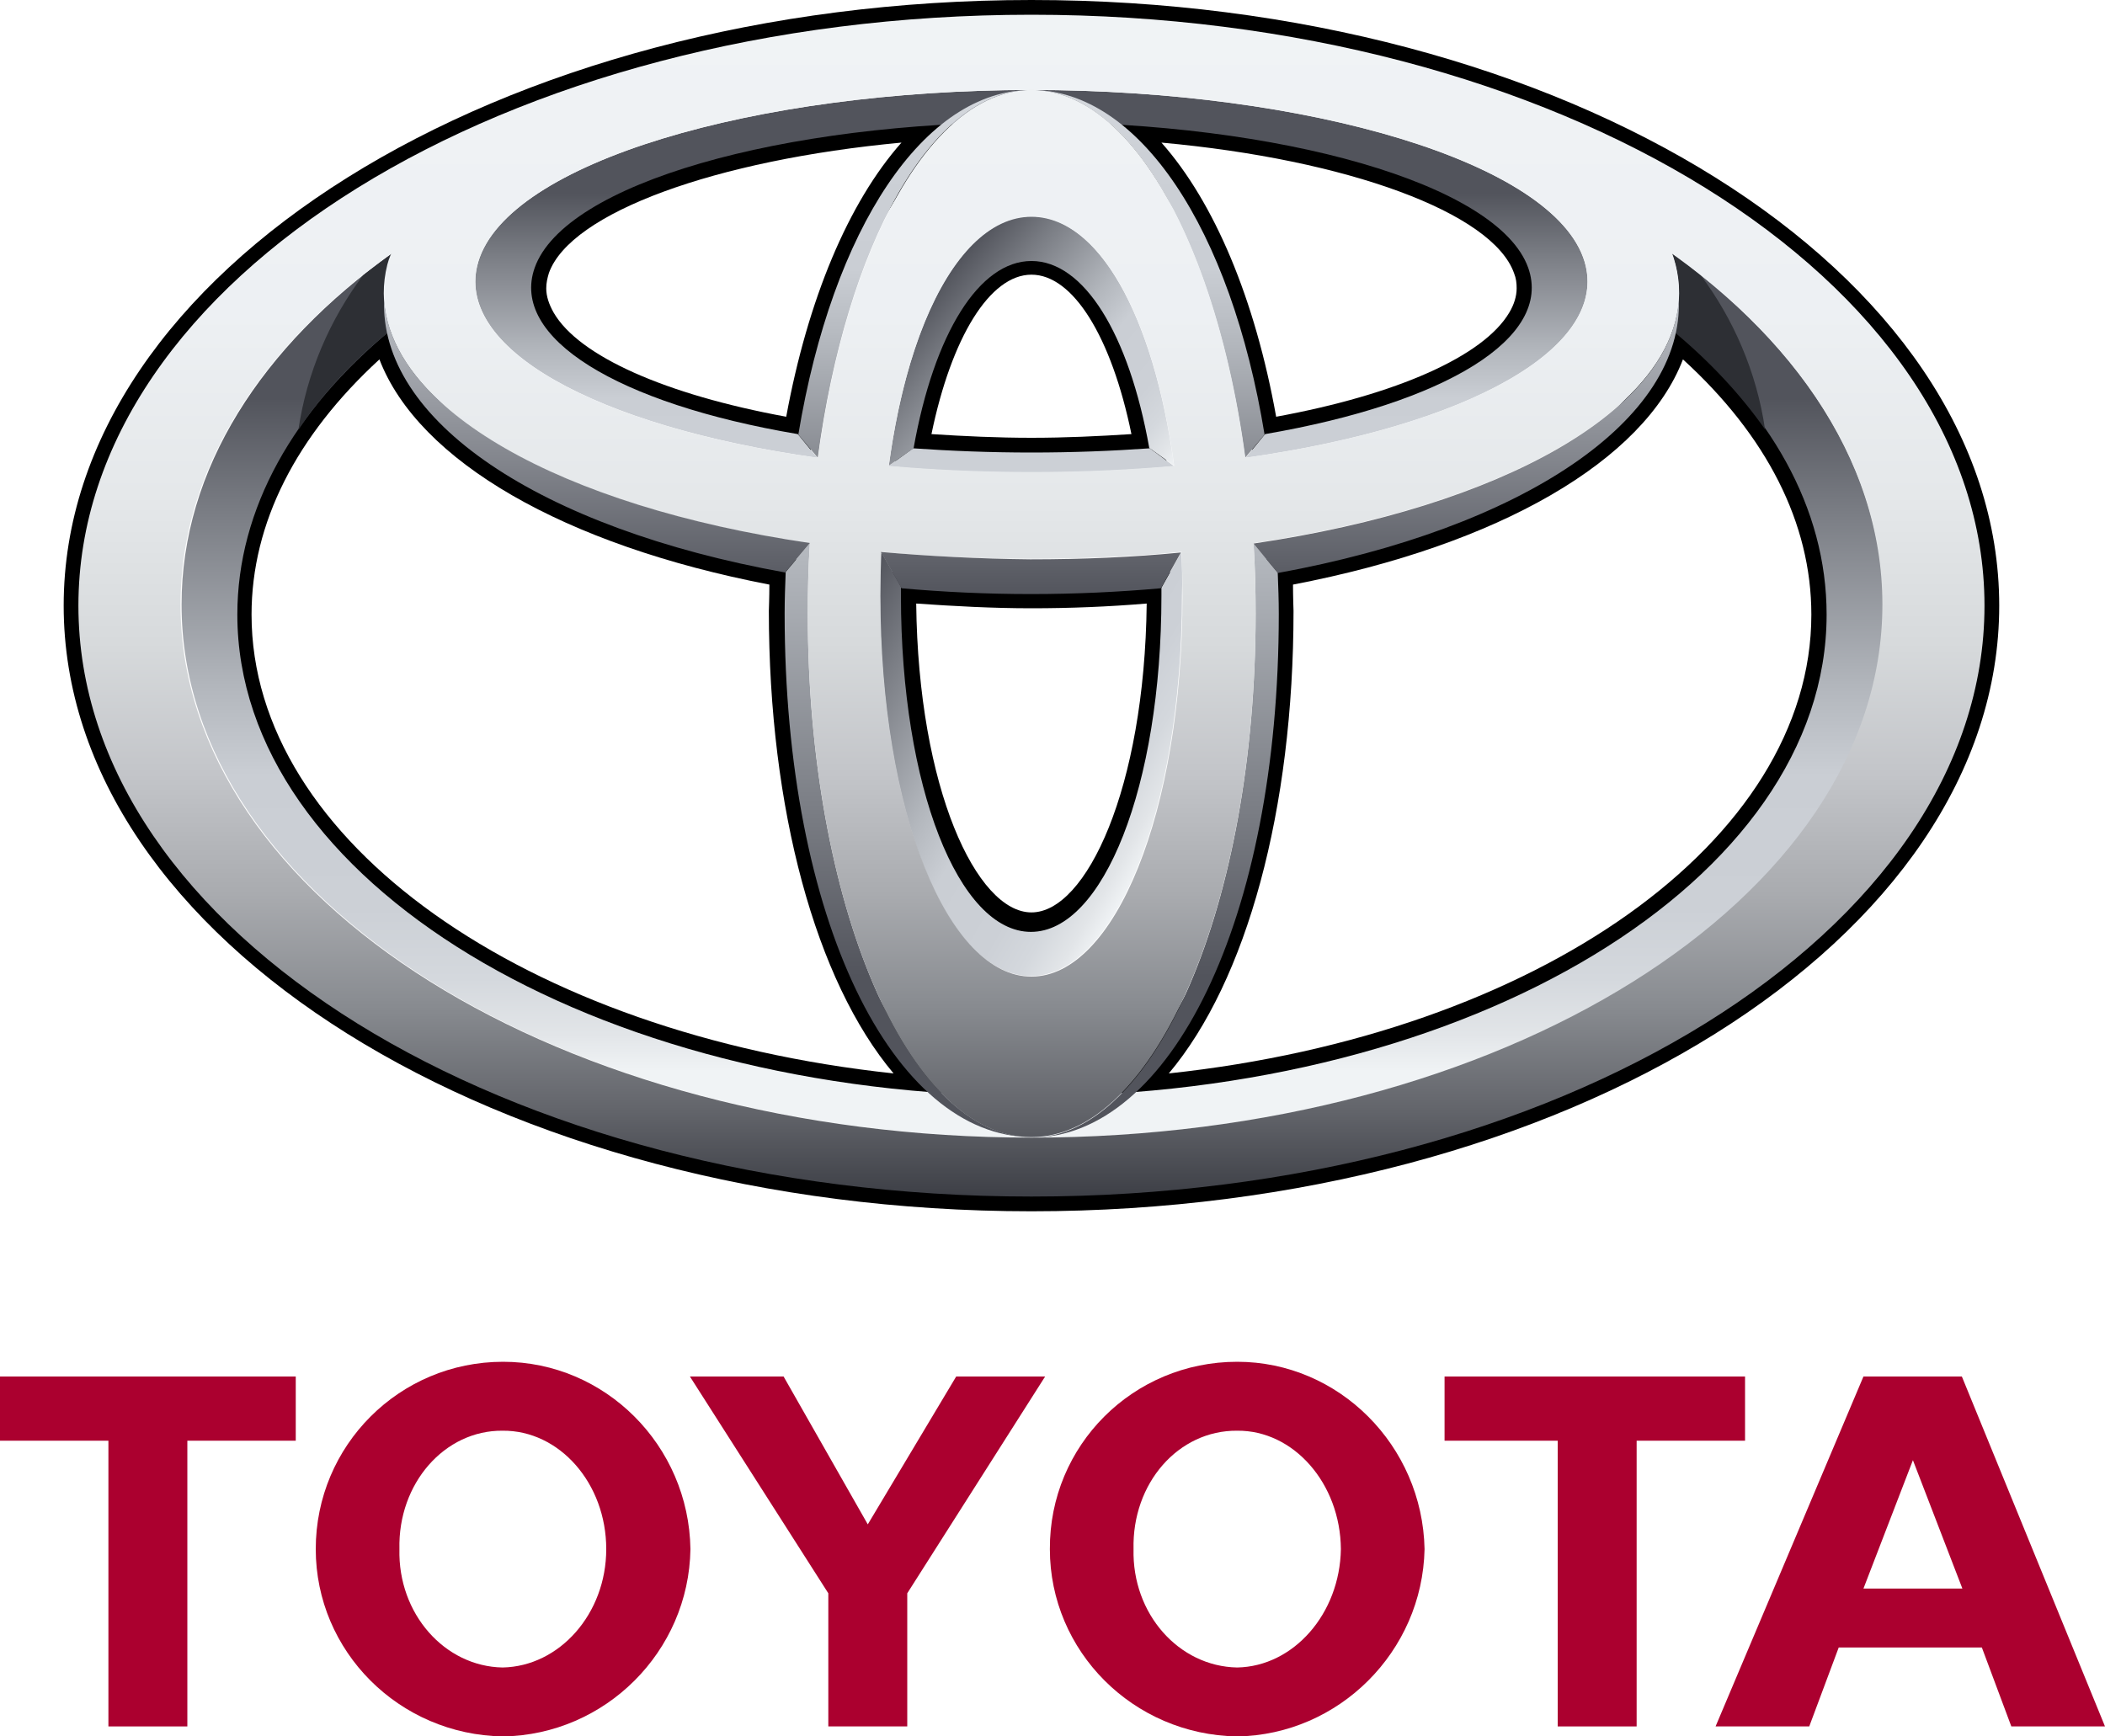 <?xml version="1.0" encoding="utf-8"?>
<!-- Generator: Adobe Illustrator 21.0.0, SVG Export Plug-In . SVG Version: 6.00 Build 0)  -->
<svg version="1.1" id="Layer_1" xmlns="http://www.w3.org/2000/svg" xmlns:xlink="http://www.w3.org/1999/xlink" x="0px" y="0px"
	 viewBox="0 0 400 330" style="enable-background:new 0 0 400 330;" xml:space="preserve">
<style type="text/css">
	.st0{fill:#AB002F;}
	.st1{fill:url(#SVGID_1_);}
	.st2{fill:url(#SVGID_2_);}
	.st3{fill:url(#SVGID_3_);}
	.st4{fill:url(#SVGID_4_);}
	.st5{fill:url(#SVGID_5_);}
	.st6{fill:url(#SVGID_6_);}
	.st7{fill:url(#SVGID_7_);}
	.st8{fill:url(#SVGID_8_);}
	.st9{fill:#2D2F34;}
	.st10{fill:url(#SVGID_9_);}
	.st11{fill:url(#SVGID_10_);}
	.st12{fill:url(#SVGID_11_);}
	.st13{fill:url(#SVGID_12_);}
</style>
<path class="st0" d="M199.5,294.4c-0.1-19.7,15.8-35.6,35.6-35.6c19.3,0,35.2,15.9,35.6,35.6c-0.4,19.5-16.3,35.3-35.6,35.6
	C215.3,329.7,199.5,313.8,199.5,294.4L199.5,294.4z M235.1,316.9c10.7-0.2,19.5-10.2,19.7-22.5c-0.1-12.5-9-22.6-19.7-22.5
	c-11.2-0.1-20,10-19.7,22.5C215.1,306.7,224,316.7,235.1,316.9"/>
<polyline class="st0" points="311,273.8 311,328.1 296,328.1 296,273.8 274.5,273.8 274.5,261.6 331.6,261.6 331.6,273.8 311,273.8 
	"/>
<path class="st0" d="M349.4,313.1L349.4,313.1l-5.6,15H326l28.1-66.5h18.7l27.2,66.5h-17.8l-5.6-15H349.4L349.4,313.1z M363.5,301.9
	h9.4l-9.4-24.4l-9.4,24.4H363.5"/>
<polyline class="st0" points="35.6,273.8 35.6,328.1 20.6,328.1 20.6,273.8 0,273.8 0,261.6 56.2,261.6 56.2,273.8 35.6,273.8 "/>
<path class="st0" d="M60,294.4c0-19.7,15.9-35.6,35.6-35.6c19.4,0,35.3,15.9,35.6,35.6c-0.3,19.5-16.2,35.3-35.6,35.6
	C75.8,329.7,60,313.8,60,294.4L60,294.4z M95.5,316.9c10.8-0.2,19.7-10.2,19.7-22.5c0-12.5-8.9-22.6-19.7-22.5
	c-11-0.1-19.9,10-19.6,22.5C75.6,306.7,84.5,316.7,95.5,316.9"/>
<polyline class="st0" points="164.9,328.1 172.4,328.1 172.4,302.8 198.6,261.6 181.7,261.6 164.9,289.7 148.9,261.6 131.1,261.6 
	157.4,302.8 157.4,328.1 164.9,328.1 "/>
<path d="M12.1,115.1c0,63.5,82.5,115.1,183.9,115.1c101.4,0,183.9-51.7,183.9-115.1C379.9,51.6,297.4,0,196,0
	C94.6,0,12.1,51.6,12.1,115.1z M17.7,115.1C17.7,54.8,97.7,5.7,196,5.7c98.3,0,178.3,49.1,178.3,109.5c0,60.4-80,109.5-178.3,109.5
	C97.7,224.6,17.7,175.5,17.7,115.1z"/>
<path d="M178.6,20.9c-43,2.6-74.3,14-79.6,29.1c-0.6,1.6-0.8,3.1-0.8,4.7c0,2.5,0.7,5.1,2.1,7.5c6,10.2,24.5,18.6,50.9,23.1l2.8,0.5
	l0.5-2.8c4.3-26.4,13.8-47.2,26.1-57l6.9-5.6L178.6,20.9z M105.2,59.4c-0.9-1.6-1.4-3.1-1.4-4.6c0-1,0.2-1.9,0.5-2.9l0,0
	c4.1-11.5,31.7-21.5,67-24.8c-10.1,11.4-17.8,29.8-21.9,52.1C126.5,75,110,67.7,105.2,59.4z M99,50L99,50L99,50z"/>
<path d="M170.7,84.7l-0.6,3.1l3.1,0.2c7.4,0.6,15,0.8,22.7,0.8c7.7,0,15.3-0.3,22.7-0.8l3.1-0.2l-0.6-3.1
	C217,60.8,207.6,46.6,196,46.6C184.4,46.6,175,60.8,170.7,84.7z M196,52.2c7.9,0,15.2,11.8,19,30.3c-6.2,0.4-12.6,0.7-19,0.7
	c-6.4,0-12.8-0.3-19-0.7C180.8,64.1,188.1,52.2,196,52.2z"/>
<path d="M211.4,25.9c12.3,9.8,21.8,30.6,26.1,57l0.5,2.8l2.8-0.5c26.4-4.5,45-12.9,50.9-23.1c2.3-3.9,2.8-8.1,1.3-12.2
	c-5.3-15-36.6-26.5-79.6-29.1l-8.9-0.6L211.4,25.9z M220.7,27.1c35.3,3.2,62.9,13.3,67,24.8c0.4,1,0.5,1.9,0.5,2.9
	c0,1.5-0.5,3.1-1.4,4.6c-4.9,8.3-21.4,15.6-44.3,19.8C238.5,56.9,230.8,38.5,220.7,27.1z"/>
<path d="M71.7,61.1c-19.3,16.2-29.6,35.5-29.6,55.7c0,47.6,58,87.8,135,93.6l8.6,0.6l-6.5-5.6c-16.9-14.4-27.3-48.7-27.3-89.3
	l0.2-9.6l-2.4-0.5c-40.5-7.3-69.3-24.3-73.4-43.3l-1-4.6L71.7,61.1z M47.8,116.8c0-17.4,8.5-34,24.3-48.5
	c7.4,19.3,35.1,35.3,74.1,42.8c0,2.2-0.1,5-0.1,5c0,37.7,8.9,70.3,23.7,87.9C99.8,196.5,47.8,159.9,47.8,116.8z"/>
<path d="M168.4,111.7l0,1c0,37.8,11.9,66.3,27.6,66.3c15.7,0,27.6-28.5,27.6-66.3l0-4.1l-3,0.3c-8,0.7-16.2,1-24.5,1
	c-8.3,0-16.5-0.3-24.5-1l-3-0.3L168.4,111.7z M217.9,114.7c-0.4,35.2-11.5,58.7-21.9,58.7c-10.4,0-21.5-23.5-21.9-58.7
	c7.2,0.5,14.5,0.9,21.9,0.9C203.4,115.6,210.7,115.3,217.9,114.7z"/>
<path d="M315.7,62.7c-4.1,19.1-32.9,36.1-73.3,43.3l-2.4,0.4l0.2,9.6c0,40.7-10.5,74.9-27.3,89.3l-6.5,5.6l8.6-0.6
	c76.9-5.7,135-46,135-93.6c0-20.2-10.2-39.5-29.6-55.7l-3.6-3L315.7,62.7z M319.8,68.3c15.9,14.5,24.4,31.1,24.4,48.5
	c0,43-52,79.7-122.1,87.2c14.8-17.6,23.7-50.1,23.7-87.9c0,0-0.1-2.8-0.1-5C284.8,103.6,312.4,87.6,319.8,68.3z"/>
<linearGradient id="SVGID_1_" gradientUnits="userSpaceOnUse" x1="195.998" y1="203.642" x2="195.998" y2="75.669">
	<stop  offset="0" style="stop-color:#F0F3F5"/>
	<stop  offset="5.607202e-02" style="stop-color:#E2E5E8"/>
	<stop  offset="0.138" style="stop-color:#D4D8DD"/>
	<stop  offset="0.242" style="stop-color:#CCD0D6"/>
	<stop  offset="0.44" style="stop-color:#CACED4"/>
	<stop  offset="0.568" style="stop-color:#B3B7BD"/>
	<stop  offset="0.835" style="stop-color:#797C83"/>
	<stop  offset="1" style="stop-color:#52545C"/>
</linearGradient>
<path class="st1" d="M317.7,48.1c0.3,0.7,0.5,1.5,0.7,2.2c1.1,4.2,0.8,8.4-0.5,12.4c18.4,15.1,29.2,33.8,29.2,54.1
	c0,50.5-67.6,91.5-151,91.5c-83.4,0-151-41-151-91.5c0-20.2,10.8-38.9,29.2-54.1c-1.4-4-1.6-8.2-0.5-12.4c0.2-0.8,0.5-1.5,0.9-2.3
	c-25,17.8-40.2,41.2-40.2,66.9c0,55.9,72.4,101.3,161.7,101.3c89.3,0,161.7-45.3,161.7-101.3C357.7,89.3,342.6,65.9,317.7,48.1z"/>
<linearGradient id="SVGID_2_" gradientUnits="userSpaceOnUse" x1="196.002" y1="106.133" x2="196.002" y2="36.788">
	<stop  offset="0" style="stop-color:#F0F3F5"/>
	<stop  offset="5.607202e-02" style="stop-color:#E2E5E8"/>
	<stop  offset="0.138" style="stop-color:#D4D8DD"/>
	<stop  offset="0.242" style="stop-color:#CCD0D6"/>
	<stop  offset="0.44" style="stop-color:#CACED4"/>
	<stop  offset="0.568" style="stop-color:#B3B7BD"/>
	<stop  offset="0.835" style="stop-color:#797C83"/>
	<stop  offset="1" style="stop-color:#52545C"/>
</linearGradient>
<path class="st2" d="M218.5,85.2c-7.1,0.5-14.6,0.8-22.5,0.8c-7.8,0-15.3-0.3-22.5-0.8h0l-4.7,3.4c8.6,0.8,17.7,1.2,27.1,1.2
	c9.5,0,18.6-0.4,27.2-1.2L218.5,85.2L218.5,85.2z M301.1,49.7c-5.7-18.8-52.5-32.6-105.1-32.6c-52.6,0-99.4,13.8-105.1,32.6
	C86,66,112.9,81,155.3,87l-3.7-4.5l0,0c-34.3-5.8-54.7-18.3-50-31.6c5.7-16.1,47.1-27.7,94.4-27.7c47.2,0,88.7,11.7,94.4,27.7
	c4.7,13.3-15.7,25.7-50,31.6l0,0l-3.7,4.5C279.1,81,306,66,301.1,49.7z"/>
<linearGradient id="SVGID_3_" gradientUnits="userSpaceOnUse" x1="219.015" y1="93.382" x2="175.725" y2="57.057">
	<stop  offset="0" style="stop-color:#F0F3F5"/>
	<stop  offset="5.607202e-02" style="stop-color:#E2E5E8"/>
	<stop  offset="0.138" style="stop-color:#D4D8DD"/>
	<stop  offset="0.242" style="stop-color:#CCD0D6"/>
	<stop  offset="0.44" style="stop-color:#CACED4"/>
	<stop  offset="0.568" style="stop-color:#B3B7BD"/>
	<stop  offset="0.835" style="stop-color:#797C83"/>
	<stop  offset="1" style="stop-color:#52545C"/>
</linearGradient>
<path class="st3" d="M173.6,85.2c3.9-21.9,12.5-35.6,22.4-35.6c9.9,0,18.5,13.7,22.4,35.6h0.1l4.6,3.3
	c-3.9-28.9-14.6-47.4-27.1-47.4c-12.6,0-23.2,18.5-27.1,47.4L173.6,85.2L173.6,85.2z"/>
<linearGradient id="SVGID_4_" gradientUnits="userSpaceOnUse" x1="223.421" y1="153.828" x2="160.296" y2="117.382">
	<stop  offset="0" style="stop-color:#F0F3F5"/>
	<stop  offset="5.607202e-02" style="stop-color:#E2E5E8"/>
	<stop  offset="0.138" style="stop-color:#D4D8DD"/>
	<stop  offset="0.242" style="stop-color:#CCD0D6"/>
	<stop  offset="0.44" style="stop-color:#CACED4"/>
	<stop  offset="0.568" style="stop-color:#B3B7BD"/>
	<stop  offset="0.835" style="stop-color:#797C83"/>
	<stop  offset="1" style="stop-color:#52545C"/>
</linearGradient>
<path class="st4" d="M224.5,104.9l-3.8,6.8l0,0c0,0.5,0,1,0,1.5c0,36.3-11.1,63.9-24.8,63.9c-13.7,0-24.7-27.5-24.7-63.9
	c0-0.6,0-1.1,0-1.7l-3.8-6.7c-0.1,2.7-0.2,5.5-0.2,8.3c0,41.2,12.8,72.4,28.7,72.4c15.8,0,28.7-31.2,28.7-72.4
	C224.7,110.4,224.6,107.6,224.5,104.9z"/>
<linearGradient id="SVGID_5_" gradientUnits="userSpaceOnUse" x1="173.853" y1="2.817" x2="173.853" y2="112.803">
	<stop  offset="0" style="stop-color:#F0F3F5"/>
	<stop  offset="5.607202e-02" style="stop-color:#E2E5E8"/>
	<stop  offset="0.138" style="stop-color:#D4D8DD"/>
	<stop  offset="0.242" style="stop-color:#CCD0D6"/>
	<stop  offset="0.44" style="stop-color:#CACED4"/>
	<stop  offset="0.568" style="stop-color:#B3B7BD"/>
	<stop  offset="0.835" style="stop-color:#797C83"/>
	<stop  offset="1" style="stop-color:#52545C"/>
</linearGradient>
<path class="st5" d="M155.4,87c5.4-40.2,21.5-69.9,40.6-69.9c-20.4,0-37.8,26.3-44.3,65.5L155.4,87L155.4,87z"/>
<linearGradient id="SVGID_6_" gradientUnits="userSpaceOnUse" x1="218.138" y1="2.817" x2="218.138" y2="112.803">
	<stop  offset="0" style="stop-color:#F0F3F5"/>
	<stop  offset="5.607202e-02" style="stop-color:#E2E5E8"/>
	<stop  offset="0.138" style="stop-color:#D4D8DD"/>
	<stop  offset="0.242" style="stop-color:#CCD0D6"/>
	<stop  offset="0.44" style="stop-color:#CACED4"/>
	<stop  offset="0.568" style="stop-color:#B3B7BD"/>
	<stop  offset="0.835" style="stop-color:#797C83"/>
	<stop  offset="1" style="stop-color:#52545C"/>
</linearGradient>
<path class="st6" d="M236.6,87L236.6,87l3.7-4.4c-6.4-39.2-23.9-65.5-44.3-65.5C215,17.1,231.2,46.8,236.6,87z"/>
<linearGradient id="SVGID_7_" gradientUnits="userSpaceOnUse" x1="219.48" y1="1.892" x2="219.48" y2="185.453">
	<stop  offset="0" style="stop-color:#F0F3F5"/>
	<stop  offset="5.607202e-02" style="stop-color:#E2E5E8"/>
	<stop  offset="0.138" style="stop-color:#D4D8DD"/>
	<stop  offset="0.242" style="stop-color:#CCD0D6"/>
	<stop  offset="0.44" style="stop-color:#CACED4"/>
	<stop  offset="0.568" style="stop-color:#B3B7BD"/>
	<stop  offset="0.835" style="stop-color:#797C83"/>
	<stop  offset="1" style="stop-color:#52545C"/>
</linearGradient>
<path class="st7" d="M242.8,108.8l-4.6-5.5h0c0.3,4.4,0.4,8.9,0.4,13.4c0,55-19.1,99.5-42.6,99.5c26.3,0,47-41.3,47-99.5
	C243,114,242.9,111.4,242.8,108.8z"/>
<linearGradient id="SVGID_8_" gradientUnits="userSpaceOnUse" x1="172.514" y1="1.892" x2="172.514" y2="185.453">
	<stop  offset="0" style="stop-color:#F0F3F5"/>
	<stop  offset="5.607202e-02" style="stop-color:#E2E5E8"/>
	<stop  offset="0.138" style="stop-color:#D4D8DD"/>
	<stop  offset="0.242" style="stop-color:#CCD0D6"/>
	<stop  offset="0.44" style="stop-color:#CACED4"/>
	<stop  offset="0.568" style="stop-color:#B3B7BD"/>
	<stop  offset="0.835" style="stop-color:#797C83"/>
	<stop  offset="1" style="stop-color:#52545C"/>
</linearGradient>
<path class="st8" d="M153.5,116.6c0-4.5,0.1-9,0.4-13.4h0l-4.6,5.5c-0.1,2.6-0.2,5.2-0.2,7.9c0,58.2,20.6,99.5,47,99.5
	C172.5,216.2,153.5,171.6,153.5,116.6z"/>
<path class="st9" d="M317.8,62.8c7,5.8,12.9,12.1,17.6,18.8c-1.6-10.9-6-21-12.3-29.4c-1.7-1.4-3.5-2.7-5.4-4
	c0.3,0.7,0.5,1.5,0.7,2.2C319.4,54.6,319.2,58.7,317.8,62.8z"/>
<path class="st9" d="M74.2,62.8c-1.4-4-1.6-8.2-0.5-12.4c0.2-0.8,0.5-1.5,0.9-2.3c-1.9,1.4-3.8,2.8-5.6,4.2
	c-6.3,8.4-10.7,18.5-12.3,29.4C61.2,74.9,67.1,68.5,74.2,62.8z"/>
<linearGradient id="SVGID_9_" gradientUnits="userSpaceOnUse" x1="195.993" y1="2.829" x2="195.993" y2="227.435">
	<stop  offset="0" style="stop-color:#F0F3F5"/>
	<stop  offset="0.253" style="stop-color:#EDF0F3"/>
	<stop  offset="0.406" style="stop-color:#E5E8EA"/>
	<stop  offset="0.531" style="stop-color:#D7DADC"/>
	<stop  offset="0.642" style="stop-color:#C3C5C9"/>
	<stop  offset="0.744" style="stop-color:#A9ABAF"/>
	<stop  offset="0.839" style="stop-color:#888B90"/>
	<stop  offset="0.926" style="stop-color:#63656B"/>
	<stop  offset="1" style="stop-color:#3D3F46"/>
</linearGradient>
<path class="st10" d="M14.9,115.1C14.9,53.1,96,2.8,196,2.8c100,0,181.1,50.3,181.1,112.3c0,62-81.1,112.3-181.1,112.3
	C96,227.4,14.9,177.2,14.9,115.1z M196,216.2c89.3,0,161.7-45.3,161.7-101.3c0-56-72.4-101.3-161.7-101.3
	c-89.3,0-161.7,45.4-161.7,101.3C34.3,170.8,106.7,216.2,196,216.2z"/>
<linearGradient id="SVGID_10_" gradientUnits="userSpaceOnUse" x1="196.004" y1="2.816" x2="196.004" y2="227.438">
	<stop  offset="0" style="stop-color:#F0F3F5"/>
	<stop  offset="0.253" style="stop-color:#EDF0F3"/>
	<stop  offset="0.406" style="stop-color:#E5E8EA"/>
	<stop  offset="0.531" style="stop-color:#D7DADC"/>
	<stop  offset="0.642" style="stop-color:#C3C5C9"/>
	<stop  offset="0.744" style="stop-color:#A9ABAF"/>
	<stop  offset="0.839" style="stop-color:#888B90"/>
	<stop  offset="0.926" style="stop-color:#63656B"/>
	<stop  offset="1" style="stop-color:#3D3F46"/>
</linearGradient>
<path class="st11" d="M153.5,116.6c0-54.4,19.1-99.5,42.5-99.5c23.5,0,42.6,45.1,42.6,99.5c0,55-19.1,99.5-42.6,99.5
	C172.5,216.2,153.5,171.6,153.5,116.6z M196,185.6c15.8,0,28.7-31.2,28.7-72.3c0-42.7-12.8-72.1-28.7-72.1
	c-15.8,0-28.7,29.4-28.7,72.1C167.3,154.4,180.2,185.6,196,185.6z"/>
<linearGradient id="SVGID_11_" gradientUnits="userSpaceOnUse" x1="195.997" y1="2.838" x2="195.997" y2="227.453">
	<stop  offset="0" style="stop-color:#F0F3F5"/>
	<stop  offset="0.253" style="stop-color:#EDF0F3"/>
	<stop  offset="0.406" style="stop-color:#E5E8EA"/>
	<stop  offset="0.531" style="stop-color:#D7DADC"/>
	<stop  offset="0.642" style="stop-color:#C3C5C9"/>
	<stop  offset="0.744" style="stop-color:#A9ABAF"/>
	<stop  offset="0.839" style="stop-color:#888B90"/>
	<stop  offset="0.926" style="stop-color:#63656B"/>
	<stop  offset="1" style="stop-color:#3D3F46"/>
</linearGradient>
<path class="st12" d="M73.6,50.3C78.3,31.8,134.8,4.9,196,4.9c61.2,0,115.8,19.2,122.4,45.4c7.4,29.3-47,55.9-122.4,55.9
	C120.6,106.2,66.2,79.7,73.6,50.3z M196,17.1c-52.6,0-99.4,13.8-105.1,32.6c-6.4,21,40.3,40,105.1,40c64.7,0,111.4-19,105.1-40
	C295.4,30.9,248.6,17.1,196,17.1z"/>
<linearGradient id="SVGID_12_" gradientUnits="userSpaceOnUse" x1="195.998" y1="49.41" x2="195.998" y2="113.425">
	<stop  offset="0" style="stop-color:#CACED4"/>
	<stop  offset="1" style="stop-color:#52545C"/>
</linearGradient>
<path class="st13" d="M167.4,104.9L167.4,104.9l3.9,6.9c7.9,0.7,16.1,1.1,24.6,1.1c8.5,0,16.8-0.4,24.7-1.1l3.8-6.8l0,0
	c-9.1,0.9-18.6,1.3-28.6,1.3C186.1,106.2,176.5,105.7,167.4,104.9z M319,56.7c-1,21-33.2,39.6-80.8,46.6l0,0l4.6,5.6
	C289.4,100.4,320.1,79.8,319,56.7z M73,56.7c-1.1,23.2,29.6,43.7,76.2,52.1l4.7-5.6l0,0C106.2,96.2,74,77.6,73,56.7z"/>
</svg>
